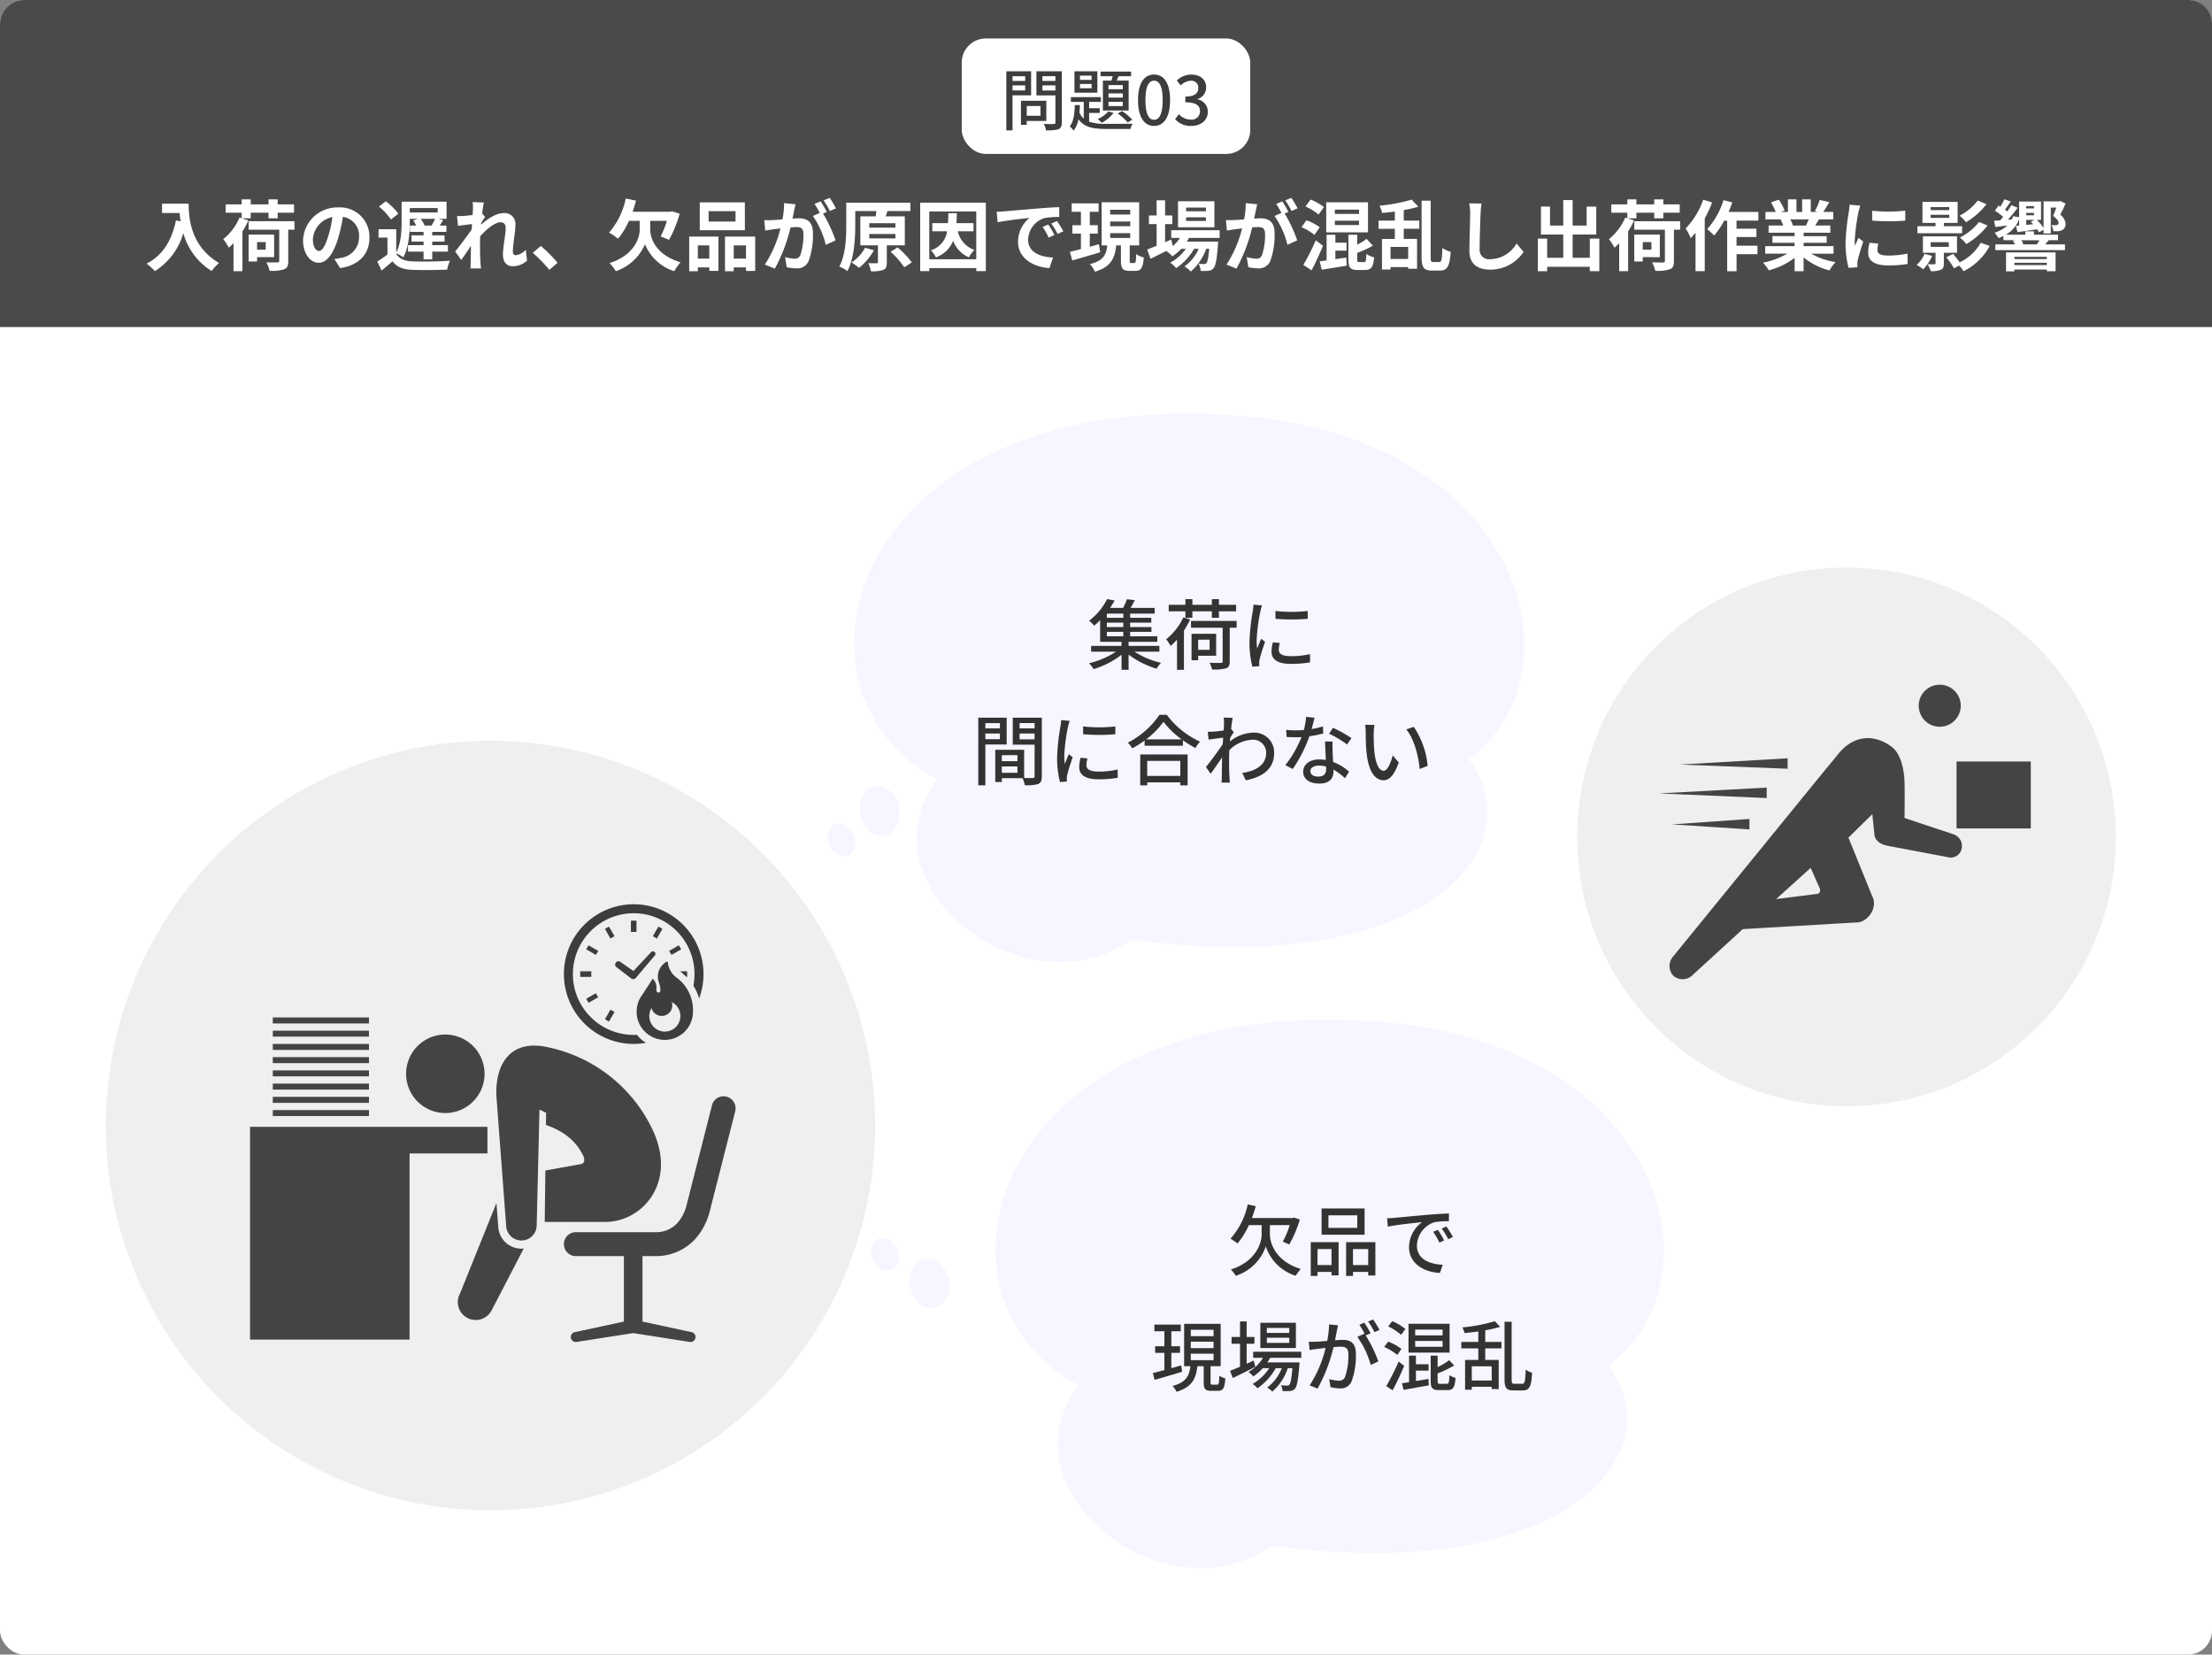 <svg xmlns="http://www.w3.org/2000/svg" width="460" height="344" viewBox="0 0 460 344">
  <rect x="0" y="0" width="460" height="344" fill="#808080" stroke="none"/>
  <g id="p-item" transform="translate(-250 -1506)">
    <rect id="長方形_7363" data-name="長方形 7363" width="460" height="344" rx="5" transform="translate(250 1506)" fill="#fff"/>
    <g id="_icon" transform="translate(-503 15)">
      <g id="グループ_13970" data-name="グループ 13970" transform="translate(297 74)">
        <g id="_icon-2" data-name="_icon" transform="translate(-395.594 -197.372)">
          <g id="uuid-a6f8b46d-f71a-4d6b-aa48-53cbf30b817e" transform="translate(1022.594 1700.372)">
            <path id="パス_14324" data-name="パス 14324" d="M57.758,109.362c60.187,8.2,83.9-18.56,70.108-37.486C152,53.81,139.034,5.233,80.461.474.176-6.042-18.31,57.087,17.34,76.031.854,97.5,34.853,125.1,57.758,109.362Z" transform="translate(6.637 -0.004)" fill="#f5f6ff"/>
            <path id="パス_14325" data-name="パス 14325" d="M0,3.816C-.106,6.06,2.119,8.009,4.97,8.175c2.869.147,5.278-1.545,5.407-3.807C10.487,2.124,8.262.174,5.411.009,2.542-.138.114,1.572,0,3.816Z" transform="matrix(0.259, 0.966, -0.966, 0.259, 14.54, 76.508)" fill="#f5f6ff"/>
            <path id="パス_14326" data-name="パス 14326" d="M0,2.564C-.071,4.091,1.437,5.4,3.368,5.507S6.936,4.458,7.01,2.95C7.083,1.424,5.575.118,3.644.007S.095,1.037,0,2.564Z" transform="matrix(0.438, 0.899, -0.899, 0.438, 4.956, 84.266)" fill="#f5f6ff"/>
          </g>
          <path id="パス_14538" data-name="パス 14538" d="M-19.824-6.64H-16.4v.928h-3.424ZM-16.4-9.552h-3.424v-.88H-16.4Zm0,1.92h-3.424v-.912H-16.4Zm7.5,5.12v-1.2h-6.4V-4.56h5.968V-5.712h-5.648V-6.64h4.432v-.992h-4.432v-.912h4.4V-9.552h-4.4v-.88h5.1v-1.184H-14.9c.3-.48.608-1.04.9-1.6l-1.648-.208a14.068,14.068,0,0,1-.784,1.808h-2.72c.352-.512.656-1.04.944-1.536l-1.552-.3a13.3,13.3,0,0,1-3.76,4.528A5.239,5.239,0,0,1-22.464-7.92a14.379,14.379,0,0,0,1.248-1.152V-4.56h4.448v.848H-23.1v1.2h5.184a17.849,17.849,0,0,1-5.616,2.4,8.663,8.663,0,0,1,.96,1.216,18.028,18.028,0,0,0,5.808-2.976v3.12H-15.3V-1.9A18.471,18.471,0,0,0-9.472,1.024,6.04,6.04,0,0,1-8.56-.192a17.924,17.924,0,0,1-5.52-2.32Zm5.408-7.04h1.456V-10.9H2.016v1.344H3.488V-10.9H7.056v-1.36H3.488v-1.168H2.016v1.168H-2.032v-1.168H-3.488v1.168H-6.96v1.36h3.472Zm-.432-.1a12.409,12.409,0,0,1-3.568,4.56,11.144,11.144,0,0,1,.944,1.376A12.686,12.686,0,0,0-5.232-5.024V1.264h1.44V-6.9a18.193,18.193,0,0,0,1.28-2.3Zm5.472,4.64V-2.9H-.832V-5.008Zm1.36,3.344v-4.56h-5.12V-.736H-.832v-.928ZM7.168-8.9H-2.32V-7.5H4.256V-.512c0,.256-.1.32-.4.336-.272.016-1.3.016-2.32-.032a5.509,5.509,0,0,1,.528,1.392,9.394,9.394,0,0,0,2.88-.24c.592-.208.784-.608.784-1.44V-7.5h1.44Zm8.064-2.08.016,1.632a40.778,40.778,0,0,0,6.7,0v-1.632A29.485,29.485,0,0,1,15.232-10.976Zm.912,6.656L14.7-4.448a8.1,8.1,0,0,0-.272,1.968c0,1.552,1.248,2.5,3.968,2.5A21.952,21.952,0,0,0,22.448-.3l-.032-1.712a17.182,17.182,0,0,1-3.984.432c-1.936,0-2.5-.592-2.5-1.312A5.558,5.558,0,0,1,16.144-4.32Zm-3.7-7.808-1.776-.16a11.63,11.63,0,0,1-.144,1.328A46.172,46.172,0,0,0,9.84-4.576,20.332,20.332,0,0,0,10.432.592L11.888.5C11.872.3,11.856.064,11.856-.1a3.128,3.128,0,0,1,.08-.736c.16-.8.72-2.512,1.136-3.728l-.8-.64c-.256.592-.576,1.376-.848,2.032a15.788,15.788,0,0,1-.1-1.712,38.371,38.371,0,0,1,.784-6.032A11.475,11.475,0,0,1,12.448-12.128ZM-42.064,12.336v1.1h-3.024v-1.1Zm-3.024,3.344V14.5h3.024V15.68Zm4.432,1.1V11.216h-5.9V25.264h1.472v-8.48Zm2.688-1.072V14.5h3.12v1.216Zm3.12-3.376v1.1h-3.12v-1.1Zm-6.816,10.336V21.344h3.248v1.328Zm3.248-3.664v1.248h-3.248V19.008Zm5.072-7.792h-6.048v5.6h4.544v6.576c0,.272-.08.352-.368.368-.256,0-1.024.016-1.808-.016V17.888h-6v6.7h1.36v-.8h4.32a6.665,6.665,0,0,1,.464,1.456,8.1,8.1,0,0,0,2.784-.256c.576-.256.752-.736.752-1.584Zm8.576,1.808.016,1.632a40.778,40.778,0,0,0,6.7,0V13.024A29.485,29.485,0,0,1-24.768,13.024Zm.912,6.656-1.44-.128a8.1,8.1,0,0,0-.272,1.968c0,1.552,1.248,2.5,3.968,2.5a21.952,21.952,0,0,0,4.048-.32l-.032-1.712a17.181,17.181,0,0,1-3.984.432c-1.936,0-2.5-.592-2.5-1.312A5.558,5.558,0,0,1-23.856,19.68Zm-3.7-7.808-1.776-.16a11.631,11.631,0,0,1-.144,1.328,46.172,46.172,0,0,0-.688,6.384,20.332,20.332,0,0,0,.592,5.168l1.456-.1c-.016-.192-.032-.432-.032-.592a3.128,3.128,0,0,1,.08-.736c.16-.8.72-2.512,1.136-3.728l-.8-.64c-.256.592-.576,1.376-.848,2.032a15.788,15.788,0,0,1-.1-1.712,38.371,38.371,0,0,1,.784-6.032A11.475,11.475,0,0,1-27.552,11.872Zm23.008,8.32v3.136h-6.88V20.192ZM-12.88,25.28h1.456v-.624h6.88v.624h1.52V18.848H-12.88Zm1.232-9.568a17.115,17.115,0,0,0,3.6-3.648,18.315,18.315,0,0,0,3.776,3.648Zm2.768-5.1A17.727,17.727,0,0,1-15.456,16.4a5.719,5.719,0,0,1,.912,1.184,21.8,21.8,0,0,0,2.576-1.632V17.04H-4V15.9A20.84,20.84,0,0,0-1.408,17.52a6.6,6.6,0,0,1,.976-1.328A17.745,17.745,0,0,1-7.36,10.608ZM4.544,12.48c0,.176-.032.7-.08,1.392-.768.112-1.6.208-2.1.24a10.176,10.176,0,0,1-1.2.016l.16,1.632c.96-.128,2.288-.3,3.04-.4-.032.448-.064.928-.1,1.376C3.408,18.048,1.68,20.352.784,21.472l.992,1.392c.672-.928,1.616-2.3,2.368-3.408C4.1,21.232,4.1,22.144,4.08,23.648c0,.256-.032.768-.048,1.056H5.76c-.032-.336-.064-.8-.08-1.088-.1-1.456-.08-2.592-.08-3.984,0-.512.016-1.072.048-1.664a7.156,7.156,0,0,1,4.784-2.176,2.713,2.713,0,0,1,2.88,2.656c.016,2.64-2.224,3.84-4.976,4.256l.736,1.52c3.712-.72,5.92-2.512,5.9-5.744a4.112,4.112,0,0,0-4.288-4.16A8.062,8.062,0,0,0,5.76,16.16c.016-.256.048-.528.064-.784.256-.4.56-.864.752-1.152l-.544-.672H6.016c.112-1.04.24-1.888.336-2.3L4.48,11.184A8.9,8.9,0,0,1,4.544,12.48ZM23.36,11.216,21.6,11.04a13.058,13.058,0,0,1-.464,2.736c-.56.048-1.12.064-1.648.064-.64,0-1.408-.032-2.032-.1l.112,1.488c.64.032,1.312.048,1.92.048.384,0,.768-.016,1.168-.032a24.028,24.028,0,0,1-3.36,5.84l1.536.784a28.627,28.627,0,0,0,3.472-6.8,21.477,21.477,0,0,0,2.864-.576l-.048-1.472a15.3,15.3,0,0,1-2.352.544C23.008,12.672,23.232,11.776,23.36,11.216ZM22.5,22.3c0-.656.72-1.136,1.776-1.136a5.571,5.571,0,0,1,1.488.208c.016.208.016.4.016.544,0,.864-.4,1.536-1.616,1.536C23.072,23.456,22.5,22.992,22.5,22.3Zm4.624-6.128H25.552c.032,1.056.112,2.56.16,3.824a9.173,9.173,0,0,0-1.36-.112c-1.984,0-3.344,1.056-3.344,2.56,0,1.664,1.5,2.464,3.36,2.464,2.112,0,2.928-1.1,2.928-2.464V22a12.487,12.487,0,0,1,2.4,1.792l.848-1.36a10.426,10.426,0,0,0-3.312-2.016c-.048-.912-.1-1.84-.112-2.368C27.1,17.408,27.088,16.848,27.12,16.176Zm3.008.608.912-1.328a28.323,28.323,0,0,0-3.84-2.144l-.816,1.232A20.345,20.345,0,0,1,30.128,16.784Zm5.7-4.064-1.952-.032a8.186,8.186,0,0,1,.128,1.5c0,.96.016,2.88.176,4.288.432,4.208,1.92,5.744,3.536,5.744,1.168,0,2.16-.944,3.168-3.68l-1.264-1.488c-.368,1.456-1.072,3.2-1.872,3.2-1.072,0-1.728-1.7-1.968-4.208a35.822,35.822,0,0,1-.112-3.6A13.1,13.1,0,0,1,35.824,12.72Zm8.192.4-1.584.528c1.616,1.92,2.528,5.472,2.8,8.224l1.648-.64A17.428,17.428,0,0,0,44.016,13.12Z" transform="translate(1101.594 1752.372)" fill="#333"/>
        </g>
        <g id="_icon-3" data-name="_icon" transform="translate(-366.199 -71.372)">
          <g id="uuid-a6f8b46d-f71a-4d6b-aa48-53cbf30b817e-2" data-name="uuid-a6f8b46d-f71a-4d6b-aa48-53cbf30b817e" transform="translate(1002.199 1700.372)">
            <path id="パス_14324-2" data-name="パス 14324" d="M57.595,109.362c60.016,8.2,83.661-18.56,69.909-37.486C151.569,53.81,138.64,5.233,80.233.474.175-6.042-18.258,57.087,17.291,76.031.852,97.5,34.755,125.1,57.595,109.362Z" transform="translate(27.032 -0.004)" fill="#f5f6ff"/>
            <path id="パス_14325-2" data-name="パス 14325" d="M0,3.816C-.106,6.06,2.119,8.009,4.97,8.175c2.869.147,5.278-1.545,5.407-3.807C10.487,2.124,8.262.174,5.411.009,2.542-.138.114,1.572,0,3.816Z" transform="matrix(0.259, 0.966, -0.966, 0.259, 15.935, 48.759)" fill="#f5f6ff"/>
            <path id="パス_14326-2" data-name="パス 14326" d="M0,2.564C-.071,4.091,1.437,5.4,3.368,5.507S6.936,4.458,7.01,2.95C7.083,1.424,5.575.118,3.644.007S.095,1.037,0,2.564Z" transform="matrix(0.438, 0.899, -0.899, 0.438, 4.956, 44.43)" fill="#f5f6ff"/>
          </g>
          <path id="パス_14539" data-name="パス 14539" d="M-15.168-9.3h4.128a18.4,18.4,0,0,1-1.44,3.44l1.344.592a24.761,24.761,0,0,0,2.192-5.184l-1.2-.4-.288.08h-8.48a24.623,24.623,0,0,0,.8-2.464l-1.664-.352a15.6,15.6,0,0,1-3.584,7.12,10.083,10.083,0,0,1,1.456.992A16.445,16.445,0,0,0-19.536-9.3h2.656v1.952c0,1.824-1.216,5.616-6.4,7.28a6.951,6.951,0,0,1,1.024,1.312,9.8,9.8,0,0,0,6.24-6.112,9.554,9.554,0,0,0,6.208,6.1A11.962,11.962,0,0,1-8.752-.176c-5.28-1.632-6.416-5.424-6.416-7.184ZM3.008-8.72h-6v-2.608h6Zm1.52-4.032H-4.416V-7.3H4.528ZM-2.352-4.32V-.992H-5.264V-4.32Zm-4.32,5.584h1.408V.432h2.912v.72H-.88v-6.9H-6.672ZM2.112-.992V-4.32H5.28V-.992ZM.688-5.744V1.264H2.112V.432H5.28v.752H6.768V-5.744ZM9.2-10.72l.16,1.744c1.792-.384,5.52-.768,7.136-.928a6.418,6.418,0,0,0-2.72,5.2c0,3.52,3.28,5.2,6.416,5.36l.576-1.712c-2.64-.112-5.36-1.088-5.36-4a5.305,5.305,0,0,1,3.536-4.816,15.419,15.419,0,0,1,3.12-.224v-1.616c-1.1.032-2.7.128-4.416.272-2.944.256-5.792.528-6.96.64C10.368-10.768,9.808-10.736,9.2-10.72Zm10.56,2.4L18.8-7.9a15.13,15.13,0,0,1,1.28,2.24l.992-.448A22.337,22.337,0,0,0,19.76-8.32Zm1.776-.688-.96.432A15.016,15.016,0,0,1,21.92-6.368l.976-.464A23.111,23.111,0,0,0,21.536-9.008Zm-55.152,28.88-2.048.576V17.264h1.808V15.888h-1.808v-3.12H-33.7V11.392h-5.488v1.376h2.08v3.12h-1.92v1.376h1.92v3.584c-.9.24-1.728.464-2.4.608l.368,1.424c1.6-.464,3.728-1.072,5.728-1.68Zm2-2.432h4.736v1.344h-4.736Zm0-2.5h4.736v1.344h-4.736Zm0-2.48h4.736v1.328h-4.736ZM-27.1,23.872c-.336,0-.4-.048-.4-.48v-3.36h2.1v-8.8h-7.6v8.8H-31.7c-.24,2-.848,3.36-3.712,4.112a4.116,4.116,0,0,1,.832,1.216c3.248-.992,4.048-2.768,4.336-5.328h1.312v3.376c0,1.328.3,1.744,1.584,1.744h1.392c1.04,0,1.392-.528,1.52-2.576a3.831,3.831,0,0,1-1.248-.56c-.048,1.616-.112,1.856-.448,1.856ZM-11.136,13.12h-4.672V12.08h4.672Zm0,2.064h-4.672V14.128h4.672Zm1.376-4.176h-7.392v5.248H-9.76Zm-8.768,7.856c-.5.224-.992.448-1.472.672v-4.16h1.616V13.968H-20V10.736h-1.376v3.232h-1.76v1.408h1.76v4.768c-.784.336-1.5.64-2.08.864l.576,1.488c1.344-.64,3.072-1.5,4.672-2.32Zm9.888-.576V17.024h-10v1.264h2.048a8.589,8.589,0,0,1-3.024,2.944,8.062,8.062,0,0,1,1.008.928,10.863,10.863,0,0,0,1.968-1.712H-15.3a10.355,10.355,0,0,1-3.456,3.28,4.128,4.128,0,0,1,.992.9,12.3,12.3,0,0,0,3.808-4.176h1.264a9.28,9.28,0,0,1-3.04,4.032,4.775,4.775,0,0,1,1.072.832,11.058,11.058,0,0,0,3.216-4.864h.96c-.192,2.256-.4,3.168-.64,3.44-.128.16-.256.176-.5.176A10.693,10.693,0,0,1-12.864,24a2.939,2.939,0,0,1,.336,1.2,12.6,12.6,0,0,0,1.6-.016,1.392,1.392,0,0,0,.96-.448c.432-.48.672-1.728.928-4.928.016-.192.032-.56.032-.56H-15.7a7.366,7.366,0,0,0,.592-.96Zm7.648-6.752-1.872-.192a17.963,17.963,0,0,1-.384,3.44c-.9.08-1.76.144-2.272.16-.544.016-1.024.032-1.552,0l.16,1.728c.432-.08,1.184-.176,1.584-.224.368-.048,1.024-.128,1.744-.208A24.954,24.954,0,0,1-6.9,24.032l1.648.656A33.408,33.408,0,0,0-1.936,16.08c.592-.064,1.12-.1,1.456-.1,1.008,0,1.632.24,1.632,1.616a13.188,13.188,0,0,1-.7,4.7,1.285,1.285,0,0,1-1.312.752,8.45,8.45,0,0,1-1.968-.32L-2.56,24.4a8.849,8.849,0,0,0,1.9.24,2.391,2.391,0,0,0,2.464-1.408,15.492,15.492,0,0,0,.912-5.808c0-2.24-1.184-2.864-2.72-2.864-.368,0-.96.032-1.616.1.144-.752.288-1.52.384-2.016C-1.152,12.288-1.072,11.872-.992,11.536ZM6.3,10.32l-1.04.432A16.154,16.154,0,0,1,6.592,12.96l1.04-.464A24.828,24.828,0,0,0,6.3,10.32Zm-1.824.672-1.04.432a14.5,14.5,0,0,1,1.136,1.952c-.016-.032-.048-.064-.064-.1l-1.488.656a18.465,18.465,0,0,1,2.784,5.856l1.584-.752a27.989,27.989,0,0,0-2.64-5.408L5.776,13.2A23.438,23.438,0,0,0,4.48,10.992Zm16.272,2.64h-5.7v-1.2h5.7Zm0,2.368h-5.7V14.784h5.7Zm1.456-4.784H13.664v6h8.544Zm-9.2,1.088a10.41,10.41,0,0,0-2.736-1.632l-.832,1.1a11.481,11.481,0,0,1,2.688,1.744Zm-.816,4.144a11.141,11.141,0,0,0-2.752-1.52l-.832,1.12a10.834,10.834,0,0,1,2.72,1.648Zm-.576,2.624a48.455,48.455,0,0,1-2.576,5.1l1.312.88c.816-1.5,1.712-3.408,2.416-5.088ZM15.2,20.96h2.64V19.632H15.2V17.84H13.776v5.52c-.544.08-1.04.16-1.472.208l.32,1.392c1.472-.256,3.424-.624,5.264-.944l-.08-1.328c-.88.144-1.776.3-2.608.432ZM20.24,23.7c-.448,0-.528-.08-.528-.56v-1.6a23.584,23.584,0,0,0,3.44-1.648l-1.04-1.1a14.6,14.6,0,0,1-2.4,1.44V17.84h-1.44v5.312c0,1.424.352,1.856,1.744,1.856h1.76c1.136,0,1.52-.56,1.664-2.544a4.385,4.385,0,0,1-1.28-.56c-.048,1.536-.128,1.792-.528,1.792Zm10.72-.688H26.816V20.064H30.96ZM29.616,12.576a22.772,22.772,0,0,0,3.1-.736L31.6,10.688a34.183,34.183,0,0,1-6.72,1.28,5.493,5.493,0,0,1,.416,1.184c.928-.1,1.9-.192,2.88-.336v2.176H24.64v1.344h3.536v2.4H25.424v6.192h1.392V24.32H30.96v.48h1.456V18.736h-2.8v-2.4h3.376V14.992H29.616Zm6.1,11.12c-.528,0-.608-.128-.608-.944V10.8H33.632V22.736c0,1.84.4,2.336,1.872,2.336h1.952c1.424,0,1.76-.976,1.9-3.68a3.963,3.963,0,0,1-1.328-.656c-.08,2.368-.176,2.96-.7,2.96Z" transform="translate(1101.448 1752.372)" fill="#333"/>
        </g>
        <g id="グループ_14067" data-name="グループ 14067" transform="translate(-65 -9)">
          <circle id="楕円形_116" data-name="楕円形 116" cx="80" cy="80" r="80" transform="translate(543 1580)" fill="#efefef"/>
          <g id="uuid-e75ea6bd-943a-4ba6-862f-6e9e9f72f99b" transform="translate(572.999 1637.53)">
            <path id="パス_14327" data-name="パス 14327" d="M49.366,27.15H0V71.381H33.173v-38.7H49.366Z" transform="translate(0 -4.406)" fill="#444"/>
            <path id="パス_14328" data-name="パス 14328" d="M38.739,12.676a8.16,8.16,0,1,0,7.883-8.427A8.161,8.161,0,0,0,38.739,12.676Z" transform="translate(-6.286 -0.689)" fill="#444"/>
            <path id="パス_14329" data-name="パス 14329" d="M111.728,19.645a2.49,2.49,0,0,0-3.024,1.8l-5.286,20.775A8.6,8.6,0,0,1,101.433,46a5.953,5.953,0,0,1-4.465,1.818H80.4a2.488,2.488,0,0,0,0,4.976h9.986V66.406L80.189,68.6a1.035,1.035,0,0,0,.193,2.052.75.75,0,0,0,.193-.017L92.319,68.8l11.745,1.835a1.5,1.5,0,0,0,.193.017,1.035,1.035,0,0,0,.184-2.052L94.254,66.406V52.794h2.714a11.05,11.05,0,0,0,8.126-3.418,13.546,13.546,0,0,0,3.15-5.906l5.294-20.792a2.49,2.49,0,0,0-1.8-3.024Z" transform="translate(-12.644 -3.176)" fill="#444"/>
            <rect id="長方形_7376" data-name="長方形 7376" width="19.996" height="1.24" transform="translate(4.733 19.259)" fill="#444"/>
            <rect id="長方形_7377" data-name="長方形 7377" width="19.996" height="1.248" transform="translate(4.733 16.511)" fill="#444"/>
            <rect id="長方形_7378" data-name="長方形 7378" width="19.996" height="1.248" transform="translate(4.733 13.755)" fill="#444"/>
            <rect id="長方形_7379" data-name="長方形 7379" width="19.996" height="1.24" transform="translate(4.733 11.008)" fill="#444"/>
            <rect id="長方形_7380" data-name="長方形 7380" width="19.996" height="1.248" transform="translate(4.733 8.251)" fill="#444"/>
            <rect id="長方形_7381" data-name="長方形 7381" width="19.996" height="1.248" transform="translate(4.733 5.504)" fill="#444"/>
            <rect id="長方形_7382" data-name="長方形 7382" width="19.996" height="1.24" transform="translate(4.733 2.748)" fill="#444"/>
            <rect id="長方形_7383" data-name="長方形 7383" width="19.996" height="1.248" transform="translate(4.733)" fill="#444"/>
            <path id="パス_14330" data-name="パス 14330" d="M64.967,55.543h-.151A4.813,4.813,0,0,1,59.982,50.9s-.151-1.952-.369-4.842L52.032,64.875a3.724,3.724,0,1,0,6.543,3.56l6.71-12.926c-.109.008-.218.025-.327.025Z" transform="translate(-8.371 -7.475)" fill="#444"/>
            <path id="パス_14331" data-name="パス 14331" d="M94.02,25.335A31.1,31.1,0,0,0,72.038,7.366c-8.092-1.9-11.225,3.619-10.874,10.279l2.019,26.832a3.177,3.177,0,0,0,6.35-.2l.578-23.992,1.382.67-.042,2.538c5.294,1.793,6.945,4.875,7.632,6.132.561,1.03.419,1.868-.343,2l-7.405,1.332L71.2,43.648H83.783c7.531,0,14.652-7.807,10.228-18.312Z" transform="translate(-9.922 -1.134)" fill="#444"/>
            <g id="_icon-4" data-name="_icon" transform="translate(-879.596 -1831.393)">
              <g id="uuid-9189f3b7-3e9a-4c8c-9ce0-f5496977a437" transform="translate(944.863 1807.862)">
                <path id="パス_14338" data-name="パス 14338" d="M188.07,175.136a.636.636,0,0,0,.074.892l3.152,2.432.044.025.02.011a.721.721,0,0,0,.874-.193l.021-.02,3.863-4.571a.524.524,0,1,0-.776-.69l-3.611,3.857-2.788-1.942a.636.636,0,0,0-.873.2Z" transform="translate(-177.267 -163.003)" fill="#3e3d3d"/>
                <path id="パス_14339" data-name="パス 14339" d="M59.858,245.73c-.014.191-.018.386-.018.58s0,.39.018.581h2.307a5.479,5.479,0,0,1-.025-.581,5.319,5.319,0,0,1,.025-.58Z" transform="translate(-56.447 -231.795)" fill="#3e3d3d"/>
                <path id="パス_14340" data-name="パス 14340" d="M151.45,82.011a8.957,8.957,0,0,0-.84.483l1.151,2,.084-.057c.218-.138.441-.268.667-.384l.088-.043-1.15-2Z" transform="translate(-142.069 -77.359)" fill="#3e3d3d"/>
                <path id="パス_14341" data-name="パス 14341" d="M82.513,150.6a9.084,9.084,0,0,0-.483.84l2,1.15.483-.839-2-1.151Z" transform="translate(-77.378 -142.06)" fill="#3e3d3d"/>
                <path id="パス_14342" data-name="パス 14342" d="M84.521,327.01l-.058-.085a7.246,7.246,0,0,1-.383-.667l-.046-.088-1.994,1.15a8.212,8.212,0,0,0,.483.84l2-1.15Z" transform="translate(-77.388 -307.674)" fill="#3e3d3d"/>
                <path id="パス_14343" data-name="パス 14343" d="M151.845,386.138l-.085-.058-1.151,2a9.2,9.2,0,0,0,.84.487l1.15-2-.088-.043a7.144,7.144,0,0,1-.667-.387Z" transform="translate(-142.069 -364.186)" fill="#3e3d3d"/>
                <path id="パス_14344" data-name="パス 14344" d="M328.18,82.493a9.231,9.231,0,0,0-.835-.483L326.19,84l.84.487,1.151-2Z" transform="translate(-307.693 -77.359)" fill="#3e3d3d"/>
                <path id="パス_14345" data-name="パス 14345" d="M246.9,62.156v-2.3c-.191-.018-.386-.021-.581-.021s-.388,0-.58.021v2.328H246.9v-.024Z" transform="translate(-231.805 -56.437)" fill="#3e3d3d"/>
                <path id="パス_14346" data-name="パス 14346" d="M386.06,151.768l.445.768.042.075.014-.01,1.986-1.143a8.282,8.282,0,0,0-.487-.838l-2,1.147Z" transform="translate(-364.168 -142.079)" fill="#3e3d3d"/>
                <path id="パス_14347" data-name="パス 14347" d="M427.879,246.912c.006,0,.01.007.01.01h.15c.014-.192.019-.388.019-.585s0-.388-.019-.576H426.61c.019.014.037.033.056.047Z" transform="translate(-402.418 -231.824)" fill="#3e3d3d"/>
                <path id="パス_14348" data-name="パス 14348" d="M14.517,0a14.517,14.517,0,0,0,0,29.034,14.68,14.68,0,0,0,2.543-.225,7.409,7.409,0,0,1-1.873-1.667c-.221.014-.445.019-.67.019A12.646,12.646,0,1,1,27.161,14.518a12.822,12.822,0,0,1-.234,2.421,9.563,9.563,0,0,1,1.19,2.66A14.518,14.518,0,0,0,14.517,0Z" fill="#3e3d3d"/>
                <path id="パス_14349" data-name="パス 14349" d="M274.96,213.58a4.6,4.6,0,0,1-1.688-2.53c-.132-.551-.063-.611-.063-.611a.184.184,0,0,0-.107-.15.181.181,0,0,0-.184.015,1.372,1.372,0,0,0-.558.382,3.515,3.515,0,0,0-1.091,3.782c.631,1.87.3,2.262-.032,2.237-.427-.033-.493-.3-.425-1.117a2.546,2.546,0,0,0-.789-1.776s-1.35,2.147-2.4,3.682a5.626,5.626,0,0,0-.92,3.113h-.021a5.86,5.86,0,1,0,11.719,0,8.326,8.326,0,0,0-3.439-7.027Zm-2.409,11.237a3.234,3.234,0,0,1-2.774-4.895,2.194,2.194,0,1,0,4.209-1.233,3.233,3.233,0,0,1-1.436,6.128Z" transform="translate(-251.557 -198.347)" fill="#3e3d3d"/>
              </g>
            </g>
          </g>
          <g id="_icon-5" data-name="_icon" transform="translate(-39 -110)">
            <g id="グループ_13970-2" data-name="グループ 13970" transform="translate(297 74)">
              <circle id="楕円形_116-2" data-name="楕円形 116" cx="56" cy="56" r="56" transform="translate(591 1580)" fill="#efefef"/>
              <g id="uuid-da572c55-1150-4a74-96fb-610dafdbd987" transform="translate(608 1605.986)">
                <rect id="長方形_7388" data-name="長方形 7388" width="15.439" height="13.917" transform="translate(61.876 14.33)" fill="#444"/>
                <path id="パス_14355" data-name="パス 14355" d="M86.907,5.823a4.369,4.369,0,1,0-.007.007Z" transform="translate(-25.433 0)" fill="#444"/>
                <path id="パス_14356" data-name="パス 14356" d="M35.344,21.387,4.136,59.686a2.988,2.988,0,0,0-.04,4.066,2.92,2.92,0,0,0,4.026-.132l10.425-9.542s22.022-1.3,23.914-1.4,4.329-2.913,2.992-5.489L40.524,35.048l4.969-4.87s.343,3.361.442,4.316.936,1.9,2.728,2.254l12.487,2.359a2.311,2.311,0,0,0,2.906-1.7,2.551,2.551,0,0,0-1.72-3.058l-10.148-3.38s.072-4.909,0-7.453c-.105-3.71-1.265-6.247-2.5-7.189-2.247-1.885-7.321-3.914-11.6,1.74L35.338,21.4Zm-1.483,25.39-8.375,1.054,7.189-6.491L34.277,45c.6,1,.415,1.726-.415,1.779Z" transform="translate(-1.131 -4.895)" fill="#444"/>
                <path id="パス_14357" data-name="パス 14357" d="M29,20.73V22.9l-22.4-.87Z" transform="translate(-2.251 -7.065)" fill="#444"/>
                <path id="パス_14358" data-name="パス 14358" d="M22.4,29.97v2.175L0,31.189Z" transform="translate(0 -10.216)" fill="#444"/>
                <path id="パス_14359" data-name="パス 14359" d="M20.212,39.87v2.175L4.12,41Z" transform="translate(-1.405 -13.593)" fill="#444"/>
              </g>
            </g>
          </g>
        </g>
      </g>
    </g>
    <g id="p-hd" transform="translate(-16 -9)">
      <path id="長方形_7365" data-name="長方形 7365" d="M5,0H455a5,5,0,0,1,5,5V68a0,0,0,0,1,0,0H0a0,0,0,0,1,0,0V5A5,5,0,0,1,5,0Z" transform="translate(266 1515)" fill="#4a4a4a"/>
      <g id="グループ_14059" data-name="グループ 14059" transform="translate(2 -1)">
        <rect id="長方形_7413" data-name="長方形 7413" width="60" height="24" rx="5" transform="translate(464 1524)" fill="#fff"/>
        <path id="パス_14536" data-name="パス 14536" d="M5.194-10.15v.98H2.562v-.98ZM2.562-7.2v-1.05H5.194V-7.2ZM6.426-6.174v-5.012H1.274V1.106H2.562v-7.28ZM8.372-3.962v2.03H5.516v-2.03ZM9.59-.854v-4.2H4.312V-.042h1.2V-.854ZM8.778-7.182V-8.246h2.7v1.064Zm2.7-2.982v.994h-2.7v-.994Zm1.33-1.022H7.532V-6.16H11.48v5.6c0,.252-.07.336-.336.35S9.954-.2,9.072-.238a4.523,4.523,0,0,1,.448,1.33,8.044,8.044,0,0,0,2.6-.224c.5-.224.686-.63.686-1.414ZM25.494-7.448H22.526v-.868h2.968Zm0,1.736H22.526V-6.58h2.968Zm0,1.764H22.526V-4.83h2.968ZM21.35-9.24v6.216h5.362V-9.24H24.22c.126-.28.252-.6.378-.91h2.618v-.966H20.86v.966h2.534c-.084.308-.168.616-.266.91Zm3.08,6.832A11.529,11.529,0,0,1,26.516-.532l.938-.588A11.048,11.048,0,0,0,25.34-2.9ZM22.5-2.842a6.54,6.54,0,0,1-2.226,1.6,6.523,6.523,0,0,1,.854.784,8.64,8.64,0,0,0,2.45-2.044ZM19-9.394H16.59v-.882H19Zm0,1.75H16.59v-.9H19Zm1.2-3.542h-4.76v4.452H20.2ZM18.494-2.52h2.2V-3.5h-2.2V-4.816h2.45V-5.81H14.7v.994h2.674v3.472a3.657,3.657,0,0,1-.9-1.246c.056-.518.084-1.036.1-1.568H15.512C15.47-2.464,15.274-.7,14.462.28a3.589,3.589,0,0,1,.784.882,5.367,5.367,0,0,0,1.036-2.38C17.472.5,19.376.812,22.218.812H27.09A3.566,3.566,0,0,1,27.524-.28c-.952.028-4.536.028-5.306.028a11.1,11.1,0,0,1-3.724-.434Zm13.5,2.7c2.016,0,3.332-1.792,3.332-5.376,0-3.556-1.316-5.306-3.332-5.306s-3.332,1.736-3.332,5.306S29.974.182,31.99.182Zm0-1.274c-1.05,0-1.792-1.12-1.792-4.1,0-2.954.742-4.032,1.792-4.032s1.792,1.078,1.792,4.032C33.782-2.212,33.04-1.092,31.99-1.092ZM39.732.182c1.89,0,3.444-1.092,3.444-2.954a2.609,2.609,0,0,0-2.128-2.576v-.07A2.491,2.491,0,0,0,42.826-7.84c0-1.694-1.3-2.66-3.15-2.66a4.343,4.343,0,0,0-2.954,1.246l.84,1.008a3,3,0,0,1,2.058-.966A1.432,1.432,0,0,1,41.2-7.728c0,1.036-.672,1.806-2.7,1.806v1.19c2.324,0,3.052.742,3.052,1.876a1.733,1.733,0,0,1-1.96,1.722,3.33,3.33,0,0,1-2.436-1.134l-.784,1.036A4.277,4.277,0,0,0,39.732.182Z" transform="translate(472 1542)" fill="#3e3d3d"/>
      </g>
      <path id="パス_14537" data-name="パス 14537" d="M3.7-12.656v1.936H7.344c.048.544.112,1.12.224,1.728l-.976-.176C5.712-4.96,3.808-1.872.48-.192A15.2,15.2,0,0,1,2.224,1.36a13.845,13.845,0,0,0,5.9-7.9,13.519,13.519,0,0,0,5.888,7.888A10.244,10.244,0,0,1,15.552-.32c-5.888-3.472-6.32-9.312-6.32-12.336ZM20.3-9.616h1.84v-1.168h3.7v1.168h1.9v-1.168h3.408v-1.728H27.744v-1.04h-1.9v1.04h-3.7v-1.04H20.256v1.04H16.928v1.728h3.328v1.152l-.432-.144a11.875,11.875,0,0,1-3.392,4.5A11.908,11.908,0,0,1,17.584-3.5a10.954,10.954,0,0,0,.976-.96v5.84h1.856V-6.88a18.732,18.732,0,0,0,1.232-2.288Zm4.96,4.944v1.584H23.456V-4.672Zm1.744,3.136V-6.224H21.7V-.64h1.76v-.9Zm4.224-7.472H21.7v1.76h6.368v6.48c0,.256-.1.32-.4.336-.272,0-1.344,0-2.272-.032a6.983,6.983,0,0,1,.672,1.76,8.262,8.262,0,0,0,2.976-.3c.688-.256.9-.736.9-1.712V-7.248h1.3Zm15.6,3.376a6.093,6.093,0,0,0-6.464-6.24,7.109,7.109,0,0,0-7.344,6.848c0,2.7,1.472,4.656,3.248,4.656,1.744,0,3.12-1.984,4.08-5.216a32.357,32.357,0,0,0,.96-4.336A3.955,3.955,0,0,1,44.672-5.7a4.342,4.342,0,0,1-3.648,4.288,12.306,12.306,0,0,1-1.488.256l1.2,1.9C44.768.128,46.832-2.256,46.832-5.632Zm-11.76.4a5.036,5.036,0,0,1,4.064-4.64A24.017,24.017,0,0,1,38.288-6c-.656,2.16-1.28,3.168-1.952,3.168C35.712-2.832,35.072-3.616,35.072-5.232Zm17.776-5.344a13.742,13.742,0,0,0-2.608-2.576L48.8-12.064a13.292,13.292,0,0,1,2.5,2.7Zm8.176-1.168v.912H55.216v-.912ZM58.3-8.1A5.891,5.891,0,0,0,57.488-9.5H60.48A14.678,14.678,0,0,1,59.744-8.1Zm-5.9,5.76a6.7,6.7,0,0,1,1.456.848c1.2-2.1,1.36-5.312,1.36-7.536V-9.5H56.9l-.96.336A6.4,6.4,0,0,1,56.544-8.1h-1.3v1.312H58.08v.72h-2.5v1.3h2.5v.736H54.848v1.344H58.08v1.616h1.808V-2.688h3.264V-4.032H59.888v-.736h2.56v-1.3h-2.56v-.72h2.944V-8.1H61.44c.224-.336.464-.736.72-1.136L61.216-9.5h1.648v-3.568H53.52V-9.04c0,1.936-.1,4.624-1.12,6.528V-7.344H48.72V-5.6h1.856v3.5A21.846,21.846,0,0,1,48.464-.64l.88,1.888c.848-.688,1.568-1.3,2.272-1.92C52.56.56,53.84,1.024,55.744,1.1c1.92.08,5.3.048,7.248-.048A9.655,9.655,0,0,1,63.568-.8c-2.176.176-5.92.224-7.808.144C54.144-.72,53.024-1.184,52.4-2.24Zm15.952-9.2c0,.176-.032.624-.064,1.232-.688.1-1.392.176-1.856.208a13.747,13.747,0,0,1-1.392.016l.208,2.048c.9-.128,2.128-.288,2.912-.384-.016.384-.048.768-.08,1.136-.912,1.344-2.512,3.456-3.424,4.576L65.92-.96c.56-.752,1.344-1.92,2.016-2.928-.016,1.344-.032,2.272-.064,3.52,0,.256-.016.816-.048,1.184h2.208c-.048-.368-.1-.944-.112-1.232-.1-1.5-.1-2.848-.1-4.16,0-.416.016-.848.032-1.3,1.312-1.44,3.04-2.912,4.224-2.912.672,0,1.088.4,1.088,1.184,0,1.456-.576,3.808-.576,5.536,0,1.552.8,2.416,2,2.416A4.264,4.264,0,0,0,79.6-.832l-.256-2.256a3.319,3.319,0,0,1-2.08,1.152c-.4,0-.608-.3-.608-.72,0-1.648.528-4,.528-5.664a2.236,2.236,0,0,0-2.512-2.368c-1.552,0-3.392,1.3-4.656,2.4.016-.128.016-.24.032-.352.272-.416.592-.944.816-1.232l-.592-.768c.112-.992.256-1.808.352-2.256l-2.336-.08A8.835,8.835,0,0,1,68.352-11.536ZM84.24,1.1,85.952-.368a28.792,28.792,0,0,0-3.488-3.5L80.8-2.432A31.353,31.353,0,0,1,84.24,1.1ZM105.216-9.088h3.472a18.847,18.847,0,0,1-1.3,3.232l1.744.72a25.033,25.033,0,0,0,2.208-5.424l-1.552-.512-.336.1h-7.9a22.84,22.84,0,0,0,.7-2.32l-2.128-.432A15.373,15.373,0,0,1,96.656-6.64a12.417,12.417,0,0,1,1.872,1.28A16.462,16.462,0,0,0,100.8-9.088h2.224v1.856c0,2.032-1.472,5.424-6.272,6.928a9.18,9.18,0,0,1,1.312,1.68,10.147,10.147,0,0,0,6.064-5.6,9.792,9.792,0,0,0,6.064,5.6,14.908,14.908,0,0,1,1.328-1.84c-4.96-1.5-6.3-4.784-6.3-6.8Zm17.744.144h-5.6V-11.1h5.6Zm1.936-3.984H115.52v5.792H124.9ZM117.5-3.984v2.752H115.12V-3.984Zm-4.176,5.376h1.792v-.8H117.5v.72h1.9v-7.12h-6.08Zm9.264-2.624V-3.984h2.544v2.752Zm-1.824-4.576v7.2h1.824v-.8h2.544v.736h1.92V-5.808Zm14.672-6.72-2.384-.24a16.284,16.284,0,0,1-.336,3.376c-.816.08-1.568.128-2.064.144a15.277,15.277,0,0,1-1.712,0l.192,2.176c.5-.08,1.328-.192,1.792-.272.288-.032.8-.1,1.376-.16a24.483,24.483,0,0,1-3.248,7.52l2.08.832A33.72,33.72,0,0,0,134.4-7.728c.464-.032.864-.064,1.12-.064.992,0,1.552.176,1.552,1.456a12.7,12.7,0,0,1-.656,4.432,1.173,1.173,0,0,1-1.2.688,9.246,9.246,0,0,1-1.952-.336L133.6.56a10.515,10.515,0,0,0,1.92.224,2.543,2.543,0,0,0,2.624-1.472,15.676,15.676,0,0,0,.912-5.872c0-2.3-1.2-3.056-2.9-3.056-.336,0-.8.032-1.344.064.112-.576.24-1.168.336-1.648C135.232-11.6,135.344-12.112,135.44-12.528Zm7.12-1.328-1.28.512a18.1,18.1,0,0,1,1.3,2.208l1.264-.544A21.283,21.283,0,0,0,142.56-13.856Zm-1.9.72-1.264.528a17.689,17.689,0,0,1,1.088,1.888l-1.44.624a17.993,17.993,0,0,1,2.688,6l2.032-.928a29.035,29.035,0,0,0-2.608-5.584l.784-.336C141.632-11.536,141.056-12.544,140.656-13.136Zm9.232,9.648a8.19,8.19,0,0,1-2.816,3.056A12.572,12.572,0,0,1,148.64.688a11.993,11.993,0,0,0,3.088-3.664Zm.88-2.864h5.44v.928h-5.44Zm0-2.24h5.44v.912h-5.44ZM158.16-4v-6.016h-3.952l.336-1.088-.224-.016h5.008v-1.728H145.984v4.736c0,2.5-.112,6.08-1.44,8.528a6.9,6.9,0,0,1,1.68.944c1.408-2.64,1.632-6.752,1.632-9.472V-11.12h4.384a9.98,9.98,0,0,1-.144,1.1h-3.184V-4h3.664V-.512c0,.192-.064.24-.3.24-.224.016-.992.016-1.7-.016a6.594,6.594,0,0,1,.528,1.68,6.736,6.736,0,0,0,2.56-.272c.608-.256.752-.72.752-1.584V-4ZM155.2-2.656A16.967,16.967,0,0,1,158.048.576l1.568-1.024a18.933,18.933,0,0,0-2.96-3.12Zm17.248-4.256v-1.7H168.9c.032-.656.064-1.344.08-2.064h-1.76c-.016.736-.032,1.424-.08,2.064h-3.264v1.7h3.072a4.83,4.83,0,0,1-3.376,3.952A5.19,5.19,0,0,1,164.64-1.5a5.953,5.953,0,0,0,3.568-3.456A5.946,5.946,0,0,0,171.5-1.5,5.718,5.718,0,0,1,172.64-3.04a5.3,5.3,0,0,1-3.456-3.872Zm-9.2,5.808V-11.04h9.776V-1.1Zm-1.888-11.76V1.36h1.888V.736h9.776V1.36h1.984V-12.864Zm15.9,1.888.208,2.192c1.856-.4,5.12-.752,6.624-.912a6.4,6.4,0,0,0-2.384,4.944c0,3.472,3.168,5.264,6.528,5.488l.752-2.192c-2.72-.144-5.184-1.088-5.184-3.728a4.862,4.862,0,0,1,3.392-4.48,16.622,16.622,0,0,1,3.088-.224l-.016-2.048c-1.136.048-2.88.144-4.528.288-2.928.24-5.568.48-6.912.592C178.528-11.024,177.9-10.992,177.264-10.976ZM188-8.32l-1.184.5A12.346,12.346,0,0,1,188.064-5.6l1.216-.544A19.858,19.858,0,0,0,188-8.32Zm1.792-.736-1.168.544a14.077,14.077,0,0,1,1.312,2.16l1.2-.576A23.934,23.934,0,0,0,189.792-9.056Zm8.736,4.832c-.624.176-1.28.352-1.9.528V-6.432h1.664V-8.176h-1.664V-10.96h1.84v-1.76h-5.6v1.76h1.92v2.784h-1.776v1.744h1.776v3.216c-.864.224-1.648.432-2.3.576l.5,1.792c1.648-.48,3.792-1.1,5.808-1.7Zm2.336-2.3h4.176v.992h-4.176Zm0-2.432h4.176v.992h-4.176Zm0-2.432h4.176v.992h-4.176ZM205.232-.32c-.272,0-.3-.064-.3-.528V-3.984H206.9v-8.96h-7.808v8.96h1.168c-.208,1.872-.72,3.184-3.616,3.9A5.635,5.635,0,0,1,197.7,1.488C201.1.48,201.84-1.376,202.128-3.984h.976V-.848c0,1.616.32,2.16,1.792,2.16h1.2c1.184,0,1.6-.592,1.76-2.784a4.892,4.892,0,0,1-1.584-.7c-.032,1.6-.112,1.856-.384,1.856Zm15.552-10.752h-4.128v-.768h4.128Zm0,2.016h-4.128v-.768h4.128Zm1.76-4.1h-7.568v5.408h7.568Zm1.088,7.616v-1.6H213.568v1.6h1.808a7.794,7.794,0,0,1-1.472,1.7l-.336-1.36-1.28.56V-8.416h1.5v-1.792h-1.5V-13.36h-1.76v3.152h-1.6v1.792h1.6V-3.9c-.752.3-1.424.576-1.968.784l.7,1.92c.976-.48,2.128-1.056,3.28-1.632a6.591,6.591,0,0,1,1.248,1.12,9.942,9.942,0,0,0,1.872-1.568h.944a9.652,9.652,0,0,1-3.264,2.9,5.621,5.621,0,0,1,1.248,1.12,12.209,12.209,0,0,0,3.744-4.016h.944A8.8,8.8,0,0,1,216.3.4a5.242,5.242,0,0,1,1.344,1.056,11.4,11.4,0,0,0,3.2-4.736h.624c-.176,1.936-.368,2.752-.592,2.992a.548.548,0,0,1-.48.176c-.208,0-.624,0-1.136-.048a3.8,3.8,0,0,1,.432,1.488,10.057,10.057,0,0,0,1.616-.032,1.492,1.492,0,0,0,1.056-.544c.432-.464.688-1.744.912-4.864.016-.224.032-.656.032-.656h-6.5c.16-.256.32-.512.448-.768Zm7.808-6.992-2.384-.24a16.284,16.284,0,0,1-.336,3.376c-.816.08-1.568.128-2.064.144a15.277,15.277,0,0,1-1.712,0l.192,2.176c.5-.08,1.328-.192,1.792-.272.288-.032.8-.1,1.376-.16a24.483,24.483,0,0,1-3.248,7.52l2.08.832A33.72,33.72,0,0,0,230.4-7.728c.464-.032.864-.064,1.12-.064.992,0,1.552.176,1.552,1.456a12.7,12.7,0,0,1-.656,4.432,1.173,1.173,0,0,1-1.2.688,9.246,9.246,0,0,1-1.952-.336L229.6.56a10.515,10.515,0,0,0,1.92.224,2.543,2.543,0,0,0,2.624-1.472,15.676,15.676,0,0,0,.912-5.872c0-2.3-1.2-3.056-2.9-3.056-.336,0-.8.032-1.344.064.112-.576.24-1.168.336-1.648C231.232-11.6,231.344-12.112,231.44-12.528Zm7.12-1.328-1.28.512a18.1,18.1,0,0,1,1.3,2.208l1.264-.544A21.283,21.283,0,0,0,238.56-13.856Zm-1.9.72-1.264.528a17.689,17.689,0,0,1,1.088,1.888l-1.44.624a17.993,17.993,0,0,1,2.688,6l2.032-.928a29.035,29.035,0,0,0-2.608-5.584l.784-.336C237.632-11.536,237.056-12.544,236.656-13.136Zm15.952,2.624h-5.024v-.9h5.024Zm0,2.3h-5.024v-.9h5.024Zm1.872-4.72h-8.688V-6.7h8.688Zm-9.168.976a11.923,11.923,0,0,0-2.768-1.552l-1.072,1.44a11.1,11.1,0,0,1,2.736,1.68Zm-.864,4.208A10.475,10.475,0,0,0,241.68-9.2l-1.024,1.424a11.168,11.168,0,0,1,2.688,1.616Zm-.832,2.7A47.261,47.261,0,0,1,241.04.08l1.712,1.12c.816-1.552,1.664-3.392,2.368-5.1Zm4.08,2.16h2.32V-4.544H247.7V-6.192h-1.824V-.864q-.792.12-1.44.192l.432,1.744c1.472-.24,3.408-.528,5.2-.848l-.1-1.68c-.752.112-1.536.224-2.272.336Zm4.976,2.368c-.368,0-.432-.064-.432-.592V-2.432A21.487,21.487,0,0,0,255.5-3.92l-1.312-1.424a11.81,11.81,0,0,1-1.952,1.216V-6.192h-1.824v5.1c0,1.712.352,2.224,1.936,2.224h1.52c1.248,0,1.712-.576,1.888-2.64a4.733,4.733,0,0,1-1.616-.7c-.048,1.44-.112,1.7-.448,1.7Zm10.16-.64h-3.664V-3.664h3.664Zm-.912-10.16a27.258,27.258,0,0,0,3.024-.7L263.568-13.5a35.111,35.111,0,0,1-6.688,1.264,6.8,6.8,0,0,1,.544,1.5c.848-.064,1.744-.16,2.64-.288v1.888h-3.392v1.7h3.392v2.112h-2.672V1.04h1.776V.528h3.664V.88h1.856V-5.328H261.92V-7.44h3.232v-1.7H261.92ZM268.048-.528c-.448,0-.528-.128-.528-.976V-13.28h-1.888V-1.52c0,2.128.48,2.768,2.112,2.768h1.744c1.568,0,2-1.088,2.192-3.9a5.477,5.477,0,0,1-1.728-.8c-.08,2.32-.16,2.928-.624,2.928ZM278.1-12.688l-2.576-.032a10.2,10.2,0,0,1,.208,2.16c0,1.376-.16,5.584-.16,7.728,0,2.736,1.7,3.888,4.32,3.888a8.282,8.282,0,0,0,6.944-3.68l-1.456-1.76A6.4,6.4,0,0,1,279.9-1.12,1.934,1.934,0,0,1,277.7-3.264c0-1.984.128-5.568.192-7.3C277.92-11.2,278-12.016,278.1-12.688Zm22.512,7.3v3.984H297.04V-6.24h4.912v-5.808h-2V-8.1H297.04v-5.3h-1.952v5.3h-2.752v-3.952h-1.888V-6.24h4.64v4.832h-3.344V-5.392h-1.936V1.392h1.936V.464h8.864v.912h1.984V-5.392Zm7.856-4.224h1.84v-1.168H314v1.168h1.9v-1.168h3.408v-1.728H315.9v-1.04H314v1.04h-3.7v-1.04h-1.888v1.04h-3.328v1.728h3.328v1.152l-.432-.144a11.875,11.875,0,0,1-3.392,4.5A11.911,11.911,0,0,1,305.744-3.5a10.958,10.958,0,0,0,.976-.96v5.84h1.856V-6.88a18.734,18.734,0,0,0,1.232-2.288Zm4.96,4.944v1.584h-1.808V-4.672Zm1.744,3.136V-6.224h-5.312V-.64h1.76v-.9Zm4.224-7.472h-9.536v1.76h6.368v6.48c0,.256-.1.32-.4.336-.272,0-1.344,0-2.272-.032a6.983,6.983,0,0,1,.672,1.76,8.262,8.262,0,0,0,2.976-.3c.688-.256.9-.736.9-1.712V-7.248h1.3Zm4.8-4.48A16.646,16.646,0,0,1,320.544-7.5,13,13,0,0,1,321.6-5.472c.32-.352.656-.752.992-1.152v8h1.92V-9.584a24.921,24.921,0,0,0,1.536-3.328Zm11.472,4.352v-1.808h-6.208a18.906,18.906,0,0,0,.784-1.984l-1.84-.464a15.883,15.883,0,0,1-3.392,6.032,12.94,12.94,0,0,1,1.456,1.328,17.765,17.765,0,0,0,2.1-3.1h.608V1.392h1.952V-2.16h4.352V-3.92H331.12V-5.728h4.144V-7.456H331.12v-1.68Zm10.464-.256c-.176.432-.368.9-.56,1.28h-2.992l.272-.048a8.6,8.6,0,0,0-.544-1.232ZM351.3-2.256V-3.824h-6.224v-.7h4.8V-5.9h-4.8v-.72h5.552V-8.112h-3.136c.24-.384.5-.816.752-1.28h3.008v-1.552h-2.08c.368-.56.8-1.28,1.248-2.016l-2-.48a12.889,12.889,0,0,1-1.008,2.32l.576.176H346.56v-2.608h-1.792v2.608h-1.184v-2.608h-1.776v2.608h-1.456l.784-.288a12.108,12.108,0,0,0-1.216-2.256l-1.632.56a14.34,14.34,0,0,1,.992,1.984h-2.144v1.552h3.344l-.192.032a7.189,7.189,0,0,1,.544,1.248h-3.04v1.488H343.2v.72h-4.608v1.376H343.2v.7h-6.112v1.568h4.592a16.809,16.809,0,0,1-5.056,1.872A8.874,8.874,0,0,1,337.84,1.2a15.177,15.177,0,0,0,5.36-2.592V1.392h1.872v-2.88a13.658,13.658,0,0,0,5.376,2.7,8.95,8.95,0,0,1,1.28-1.728,14.294,14.294,0,0,1-5.072-1.744Zm8.032-8.928v2.048a42.943,42.943,0,0,0,6.88,0V-11.2A32.9,32.9,0,0,1,359.328-11.184Zm1.28,6.832-1.84-.176a9.775,9.775,0,0,0-.272,2.08c0,1.648,1.328,2.624,4.08,2.624a22.659,22.659,0,0,0,4.128-.3l-.032-2.16a18.913,18.913,0,0,1-4.016.416c-1.632,0-2.24-.432-2.24-1.136A5.431,5.431,0,0,1,360.608-4.352Zm-3.744-7.9-2.24-.192c-.016.512-.112,1.12-.16,1.568a44.616,44.616,0,0,0-.672,6.336,20.453,20.453,0,0,0,.624,5.232L356.272.56c-.016-.224-.032-.48-.032-.656a4.828,4.828,0,0,1,.08-.752c.176-.848.7-2.592,1.152-3.92l-.992-.784c-.224.528-.48,1.088-.72,1.632a7.719,7.719,0,0,1-.064-1.04,42.44,42.44,0,0,1,.768-5.872C356.528-11.12,356.736-11.92,356.864-12.256Zm24.416-1.056a11.009,11.009,0,0,1-3.792,3.152,7.8,7.8,0,0,1,1.36,1.36,15.3,15.3,0,0,0,4.256-3.76Zm.288,4.448a12.113,12.113,0,0,1-4.016,3.248,7.805,7.805,0,0,1,1.36,1.36,16.325,16.325,0,0,0,4.416-3.856Zm-10.08-1.488h3.872V-9.7h-3.872Zm0-1.6h3.872v.624h-3.872Zm6.544,3.984H374.24v-.688H377.1v-4.368h-7.312v4.368h2.72v.688h-3.76v1.456h9.28Zm-7.808,5.744a6.825,6.825,0,0,1-1.648,2.3,10.082,10.082,0,0,1,1.36.912,9.766,9.766,0,0,0,1.872-2.784ZM371.5-4.64h3.76v.96H371.5Zm5.472,2.192V-5.856h-7.088v3.408h2.624V-.272c0,.16-.048.208-.256.208-.176.016-.816.016-1.424-.016a6.069,6.069,0,0,1,.688,1.456,4.775,4.775,0,0,0,2.048-.272c.528-.224.672-.592.672-1.328V-2.448Zm4.928-2.08A9.747,9.747,0,0,1,377.52-.464a20.393,20.393,0,0,0-1.36-1.744l-1.408.688A16.1,16.1,0,0,1,376.336.768l1.072-.544a5.814,5.814,0,0,1,.912,1.168,12.469,12.469,0,0,0,5.456-5.264ZM395.648-1.6v.464h-6.736V-1.6ZM388.912.112v-.48h6.736v.48Zm-1.744,1.3h1.744V1.04h6.736v.352h1.824v-3.92h-10.3ZM394.1-5.056a6.079,6.079,0,0,1-.512.832l.112.032h-3.264l.32-.08a2.881,2.881,0,0,0-.416-.784Zm-1.12-7.088v.464H391.36v-.464Zm-1.616,3.9V-9.28h1.712l-.752.4c.16.144.32.32.48.5Zm0-2.5h1.616v.5H391.36Zm6.608,5.68V-6.208H392.96v-.7h-1.776v.7H387.12a6.238,6.238,0,0,0,2.768-3.2v1.3l-.672.064.336,1.312c1.184-.176,2.64-.384,4.1-.592A4.267,4.267,0,0,1,394-6.7l.976-.528v.768h1.5V-11.84h1.136c-.176.544-.4,1.136-.656,1.728.816.624,1.136,1.072,1.136,1.392a.489.489,0,0,1-.24.464,1.141,1.141,0,0,1-.368.08c-.224,0-.544,0-.9-.032a2.69,2.69,0,0,1,.416,1.264,6.707,6.707,0,0,0,1.136,0,2.626,2.626,0,0,0,.8-.272,1.374,1.374,0,0,0,.608-1.3,2.6,2.6,0,0,0-1.1-1.84c.384-.752.784-1.536,1.1-2.336l-1.1-.512-.224.064h-3.248v5.552a8.022,8.022,0,0,0-1.424-1.7h.9V-13.1h-4.56v3.248l-1.264-.192a3.419,3.419,0,0,1-.256.672l-.816.064c.688-.768,1.424-1.664,2.032-2.5l-1.312-.544a13.683,13.683,0,0,1-.848,1.312c-.144-.112-.3-.24-.48-.368.384-.512.8-1.12,1.216-1.7l-1.344-.464a9.221,9.221,0,0,1-.832,1.536c-.128-.08-.256-.16-.384-.224l-.736,1.072a14.765,14.765,0,0,1,1.712,1.264c-.208.256-.416.5-.624.736-.464.032-.9.064-1.264.08l.256,1.312c.752-.1,1.616-.208,2.512-.32a6.742,6.742,0,0,1-2.688,1.488,6.169,6.169,0,0,1,.848,1.136,7.141,7.141,0,0,0,1.008-.448v.88h2.448l-.48.128a4.914,4.914,0,0,1,.432.736h-4.08v1.2h14.48v-1.2h-4.112c.224-.256.464-.544.736-.864Z" transform="translate(296 1570)" fill="#fff"/>
    </g>
  </g>
</svg>
